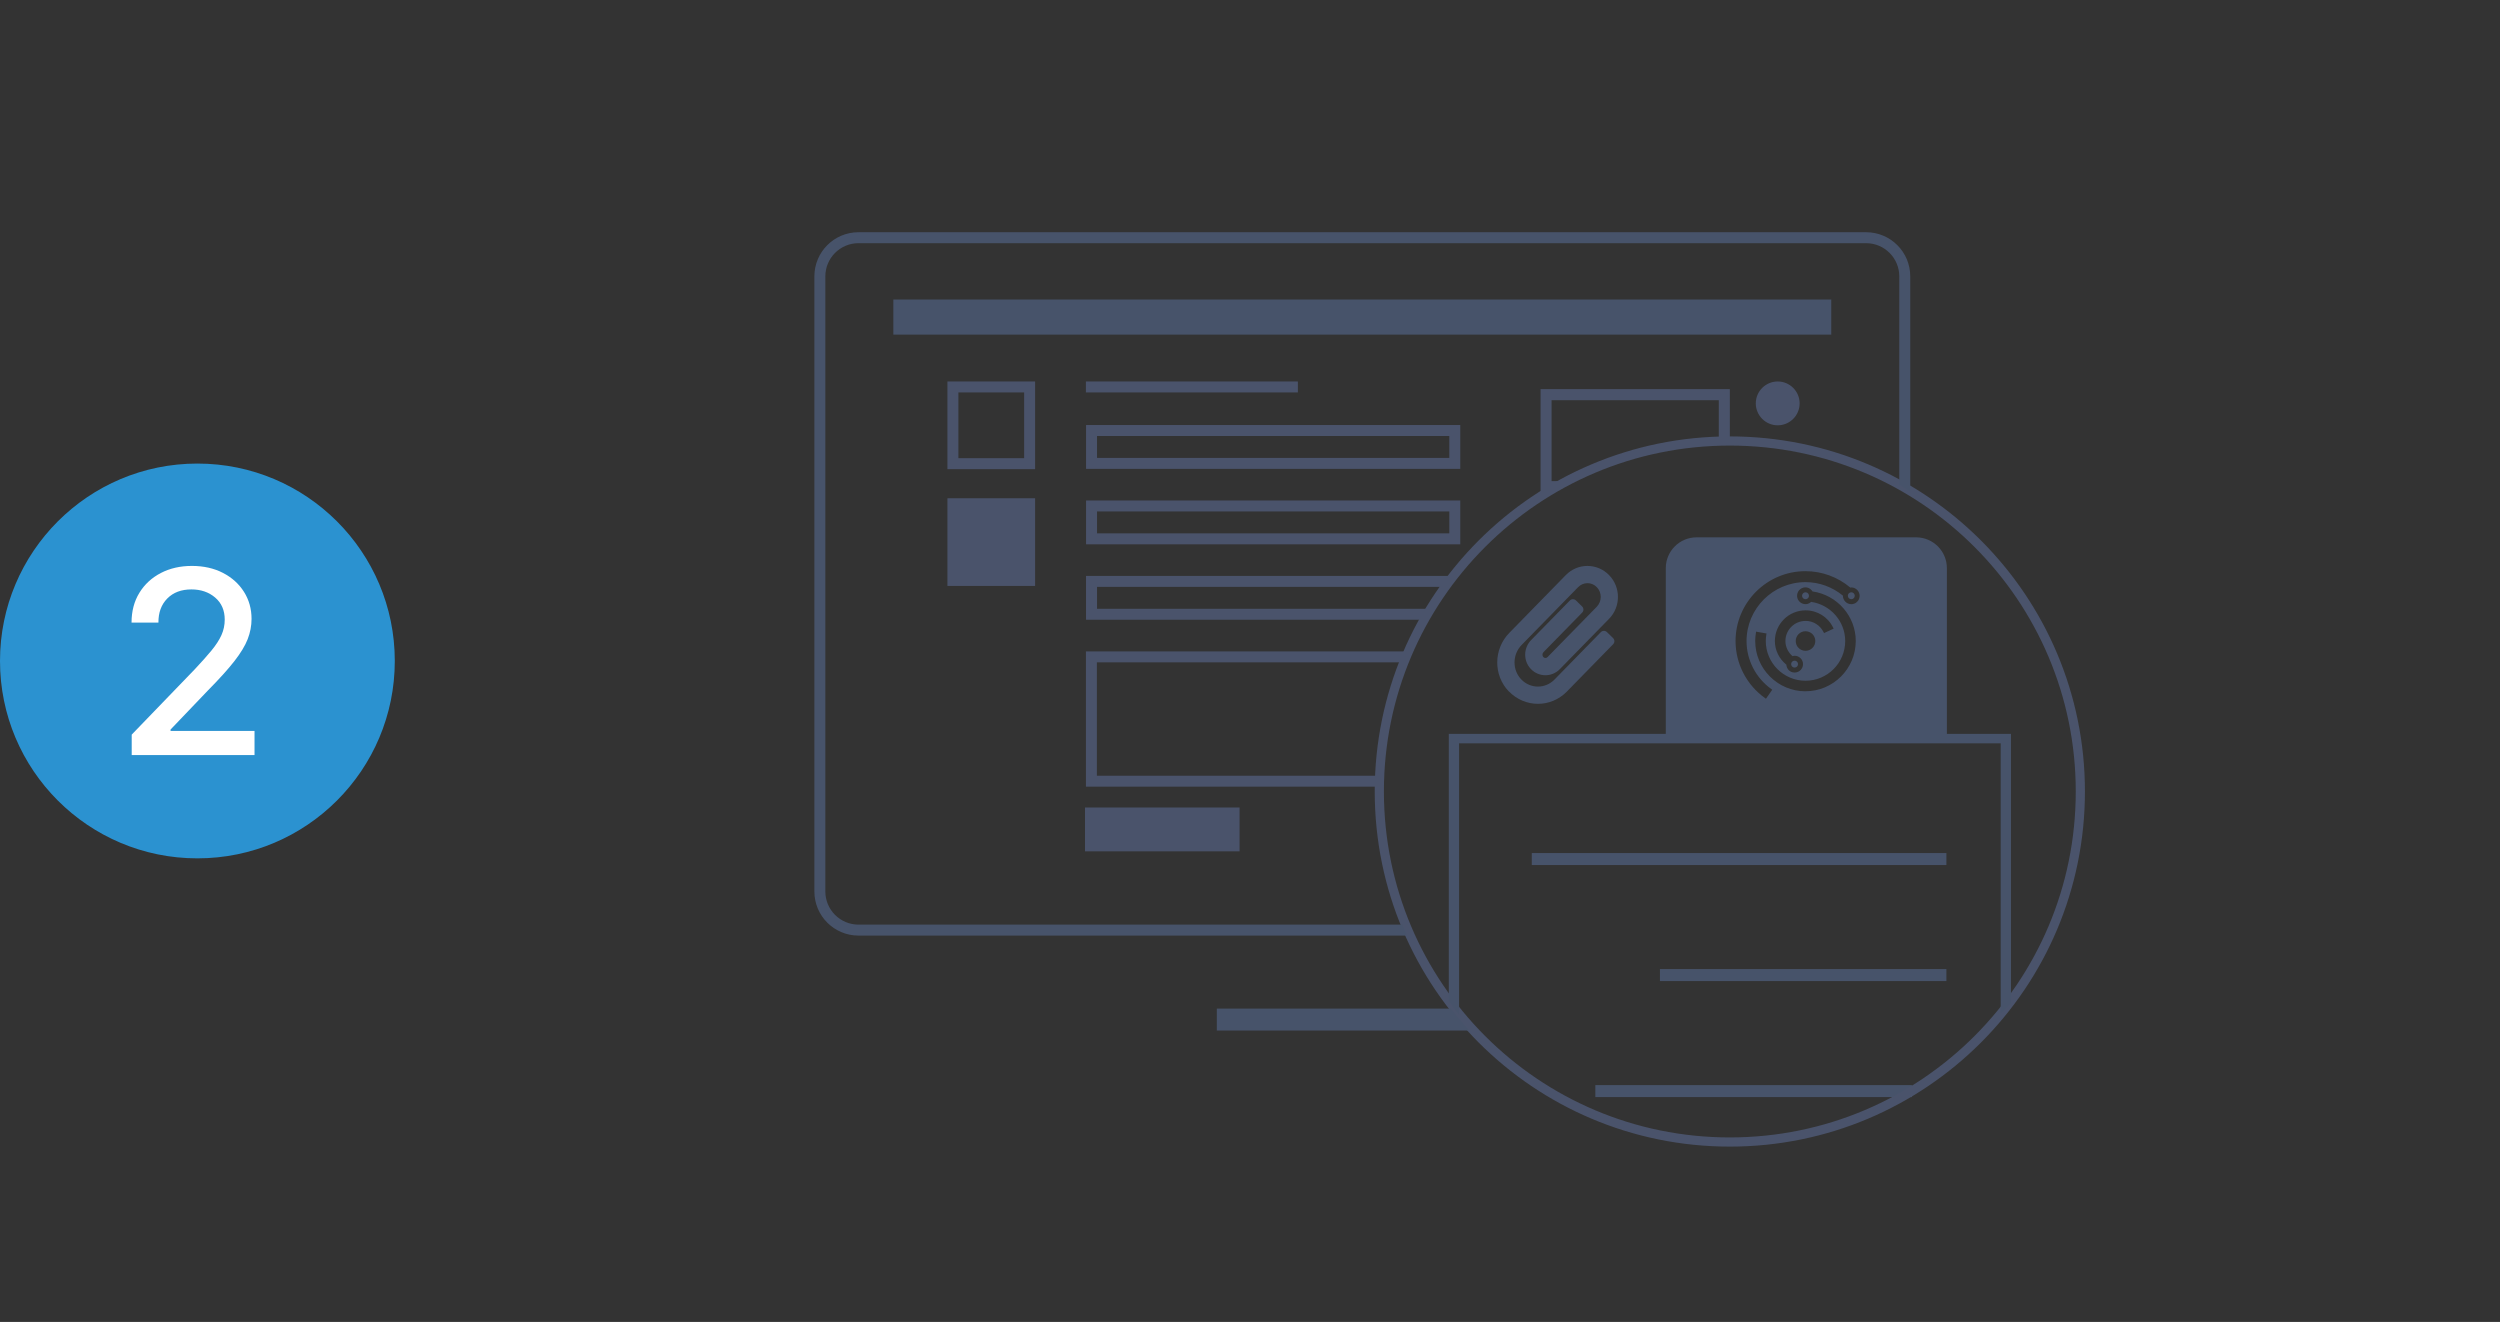 <?xml version="1.0" encoding="UTF-8"?>
<svg id="Layer_1" data-name="Layer 1" xmlns="http://www.w3.org/2000/svg" viewBox="0 0 730 386">
  <rect x="0" y="0" width="730" height="386" fill="#333333" stroke="none"/>
  <defs>
    <style>
      .cls-1 {
        stroke: #47536a;
        stroke-width: 3.5px;
      }

      .cls-1, .cls-2 {
        fill: none;
        stroke-miterlimit: 10;
      }

      .cls-2 {
        stroke: #4a536b;
        stroke-width: 2.68px;
      }

      .cls-3 {
        fill: #2b92d0;
      }

      .cls-3, .cls-4, .cls-5, .cls-6 {
        stroke-width: 0px;
      }

      .cls-4 {
        fill: #47536a;
      }

      .cls-5 {
        fill: #fff;
      }

      .cls-6 {
        fill: #4a536b;
      }
    </style>
  </defs>
  <circle class="cls-3" cx="57.64" cy="193" r="57.64"/>
  <path class="cls-5" d="M38.46,220.47v-5.96l18.43-19.1c1.95-2.07,3.57-3.9,4.87-5.47,1.29-1.57,2.26-3.06,2.9-4.48.64-1.42.96-2.93.96-4.52,0-2.71-.93-4.86-2.79-6.45-1.86-1.59-4.18-2.38-6.94-2.38-2.94,0-5.29.88-7.04,2.65-1.75,1.77-2.61,4.11-2.59,7.04h-7.85c0-3.31.76-6.21,2.29-8.7,1.52-2.48,3.62-4.41,6.28-5.79,2.66-1.38,5.68-2.06,9.07-2.06s6.44.68,9.06,2.04c2.62,1.36,4.66,3.2,6.13,5.53s2.21,4.96,2.21,7.89c0,2.02-.38,4-1.13,5.93-.75,1.93-2.06,4.08-3.91,6.45-1.85,2.37-4.45,5.24-7.78,8.61l-10.83,11.33v.4h24.52v7.05h-35.86Z"/>
  <g>
    <g>
      <path class="cls-6" d="M317.13,180.97h98.7c.61-1.08,1.23-2.15,1.87-3.2h-97.37v-6.4h101.62c.78-1.08,1.58-2.15,2.39-3.2h-107.22v12.8Z"/>
      <path class="cls-6" d="M317.09,229.71h85.69c.01-1.07.04-2.14.09-3.2h-82.58v-33.11h89.62c.43-1.08.88-2.14,1.34-3.2h-94.16v39.51Z"/>
      <path class="cls-6" d="M519.09,124.19c3.53,0,6.4-2.87,6.4-6.4s-2.87-6.4-6.4-6.4-6.4,2.87-6.4,6.4,2.87,6.4,6.4,6.4Z"/>
      <path class="cls-6" d="M457.37,140.49h-4.31v-23.64h48.83v11.88c1.07-.03,2.14-.06,3.22-.06v-15.04h-55.26v30.07h1.87c1.84-1.13,3.73-2.2,5.65-3.22Z"/>
      <rect class="cls-6" x="276.65" y="145.49" width="25.6" height="25.6"/>
      <rect class="cls-6" x="316.82" y="235.79" width="45.13" height="12.8"/>
      <path class="cls-6" d="M317.13,146.14v12.8h109.27v-12.8h-109.27ZM423.2,155.74h-102.87v-6.4h102.87v6.4Z"/>
      <path class="cls-6" d="M276.65,136.99h25.6v-25.6h-25.6v25.6ZM279.85,114.59h19.2v19.2h-19.2v-19.2Z"/>
      <path class="cls-6" d="M317.13,136.91h109.27v-12.8h-109.27v12.8ZM320.33,127.31h102.87v6.4h-102.87v-6.4Z"/>
      <rect class="cls-6" x="317.08" y="111.39" width="61.9" height="3.2"/>
    </g>
    <line class="cls-1" x1="447.28" y1="250.84" x2="568.35" y2="250.84"/>
    <line class="cls-1" x1="484.7" y1="284.72" x2="568.35" y2="284.72"/>
    <line class="cls-1" x1="465.84" y1="318.6" x2="558.27" y2="318.6"/>
    <path class="cls-4" d="M440.6,201.92c-4.6-4.74-4.51-12.39.11-17.11l16.5-16.88c3.49-3.57,9.15-3.57,12.64,0,3.45,3.53,3.46,9.23,0,12.76l-14.38,14.7c-2.35,2.4-6.18,2.37-8.49-.08-2.22-2.36-2.15-6.09.11-8.41l11.31-11.55c.49-.5,1.28-.51,1.78-.02l1.8,1.76c.5.49.51,1.28.02,1.78l-11.3,11.55c-.39.4-.41,1.06-.05,1.44.34.36.88.37,1.23.01l14.38-14.7c1.54-1.58,1.54-4.15,0-5.73-1.51-1.54-3.93-1.54-5.44,0l-16.5,16.88c-2.73,2.8-2.78,7.32-.09,10.09,2.67,2.76,7,2.76,9.68.02l13.53-13.84c.49-.5,1.28-.51,1.78-.02l1.8,1.76c.5.49.51,1.28.02,1.78l-13.53,13.84c-4.69,4.79-12.26,4.74-16.89-.04h0Z"/>
    <circle class="cls-2" cx="505.11" cy="231.12" r="102.35"/>
    <g>
      <path class="cls-4" d="M540.58,172.95c-.56,0-1.01.45-1.01,1.01s.45,1.01,1.01,1.01,1.01-.45,1.01-1.01-.45-1.01-1.01-1.01Z"/>
      <path class="cls-4" d="M524.02,194.93c.56,0,1.01-.45,1.01-1.01s-.45-1.01-1.01-1.01-1.01.45-1.01,1.01.45,1.01,1.01,1.01Z"/>
      <path class="cls-4" d="M526.93,172.99c-.54.15-.84.71-.69,1.25.15.54.71.84,1.25.69.54-.15.84-.71.69-1.25-.15-.54-.71-.84-1.25-.69Z"/>
      <path class="cls-4" d="M568.49,214.28v-48.38c0-4.97-4.03-9-9-9h-64.08c-4.97,0-9,4.03-9,9v48.38h-63.36v78.09l3,4v-79.31h158.15v78.88l3-3v-78.66h-18.72ZM527.21,201.86c-8.1,0-14.69-6.59-14.69-14.68,0-.79.07-1.59.2-2.38l.06-.36,3.04.54-.06.35c-.1.62-.15,1.25-.15,1.85,0,6.39,5.2,11.6,11.6,11.6s11.59-5.2,11.59-11.6c0-5.77-4.32-10.61-9.95-11.43-.27.25-.59.46-.97.57-1.3.37-2.66-.38-3.04-1.68-.37-1.3.38-2.66,1.68-3.04,1.08-.31,2.17.18,2.73,1.1,7.14,1.02,12.63,7.17,12.63,14.47,0,8.09-6.59,14.68-14.68,14.68ZM527.21,181.31c-3.24,0-5.87,2.63-5.87,5.87,0,1.71.79,3.31,2.08,4.42.2-.05.39-.12.61-.12,1.35,0,2.45,1.1,2.45,2.45s-1.1,2.45-2.45,2.45-2.34-1.02-2.42-2.3c-2.08-1.69-3.35-4.18-3.35-6.9,0-4.94,4.02-8.96,8.96-8.96,3.44,0,6.52,1.92,8.04,5.01l.16.33-2.8,1.3-.16-.31c-1.01-2.01-3.02-3.25-5.25-3.25ZM530.07,187.18c0,1.58-1.28,2.86-2.86,2.86s-2.86-1.28-2.86-2.86,1.28-2.86,2.86-2.86,2.86,1.28,2.86,2.86ZM540.58,176.42c-1.35,0-2.45-1.1-2.45-2.45,0-.01,0-.03,0-.04-3.08-2.54-6.93-3.95-10.93-3.95-9.49,0-17.21,7.72-17.21,17.21,0,5.53,2.7,10.76,7.22,14l.29.21-1.84,2.63-.3-.21c-5.37-3.83-8.58-10.04-8.58-16.63,0-11.25,9.16-20.41,20.41-20.41,4.82,0,9.44,1.71,13.11,4.8.09-.01.17-.05.26-.05,1.35,0,2.45,1.1,2.45,2.45s-1.1,2.45-2.45,2.45Z"/>
    </g>
    <g>
      <path class="cls-4" d="M409.47,269.99h-158.79c-5.34,0-9.68-4.34-9.68-9.68V80.69c0-5.34,4.34-9.68,9.68-9.68h294.23c5.34,0,9.68,4.34,9.68,9.68v60.89c1.08.6,2.15,1.21,3.2,1.85v-62.74c0-7.12-5.77-12.88-12.88-12.88H250.68c-7.12,0-12.88,5.77-12.88,12.88v179.62c0,7.12,5.77,12.88,12.88,12.88h160.15c-.47-1.06-.92-2.12-1.36-3.2Z"/>
      <path class="cls-4" d="M423.64,294.51h-68.33v6.4h73.75c-1.89-2.06-3.7-4.19-5.42-6.4Z"/>
      <rect class="cls-4" x="260.86" y="87.46" width="273.87" height="10.25"/>
    </g>
  </g>
</svg>